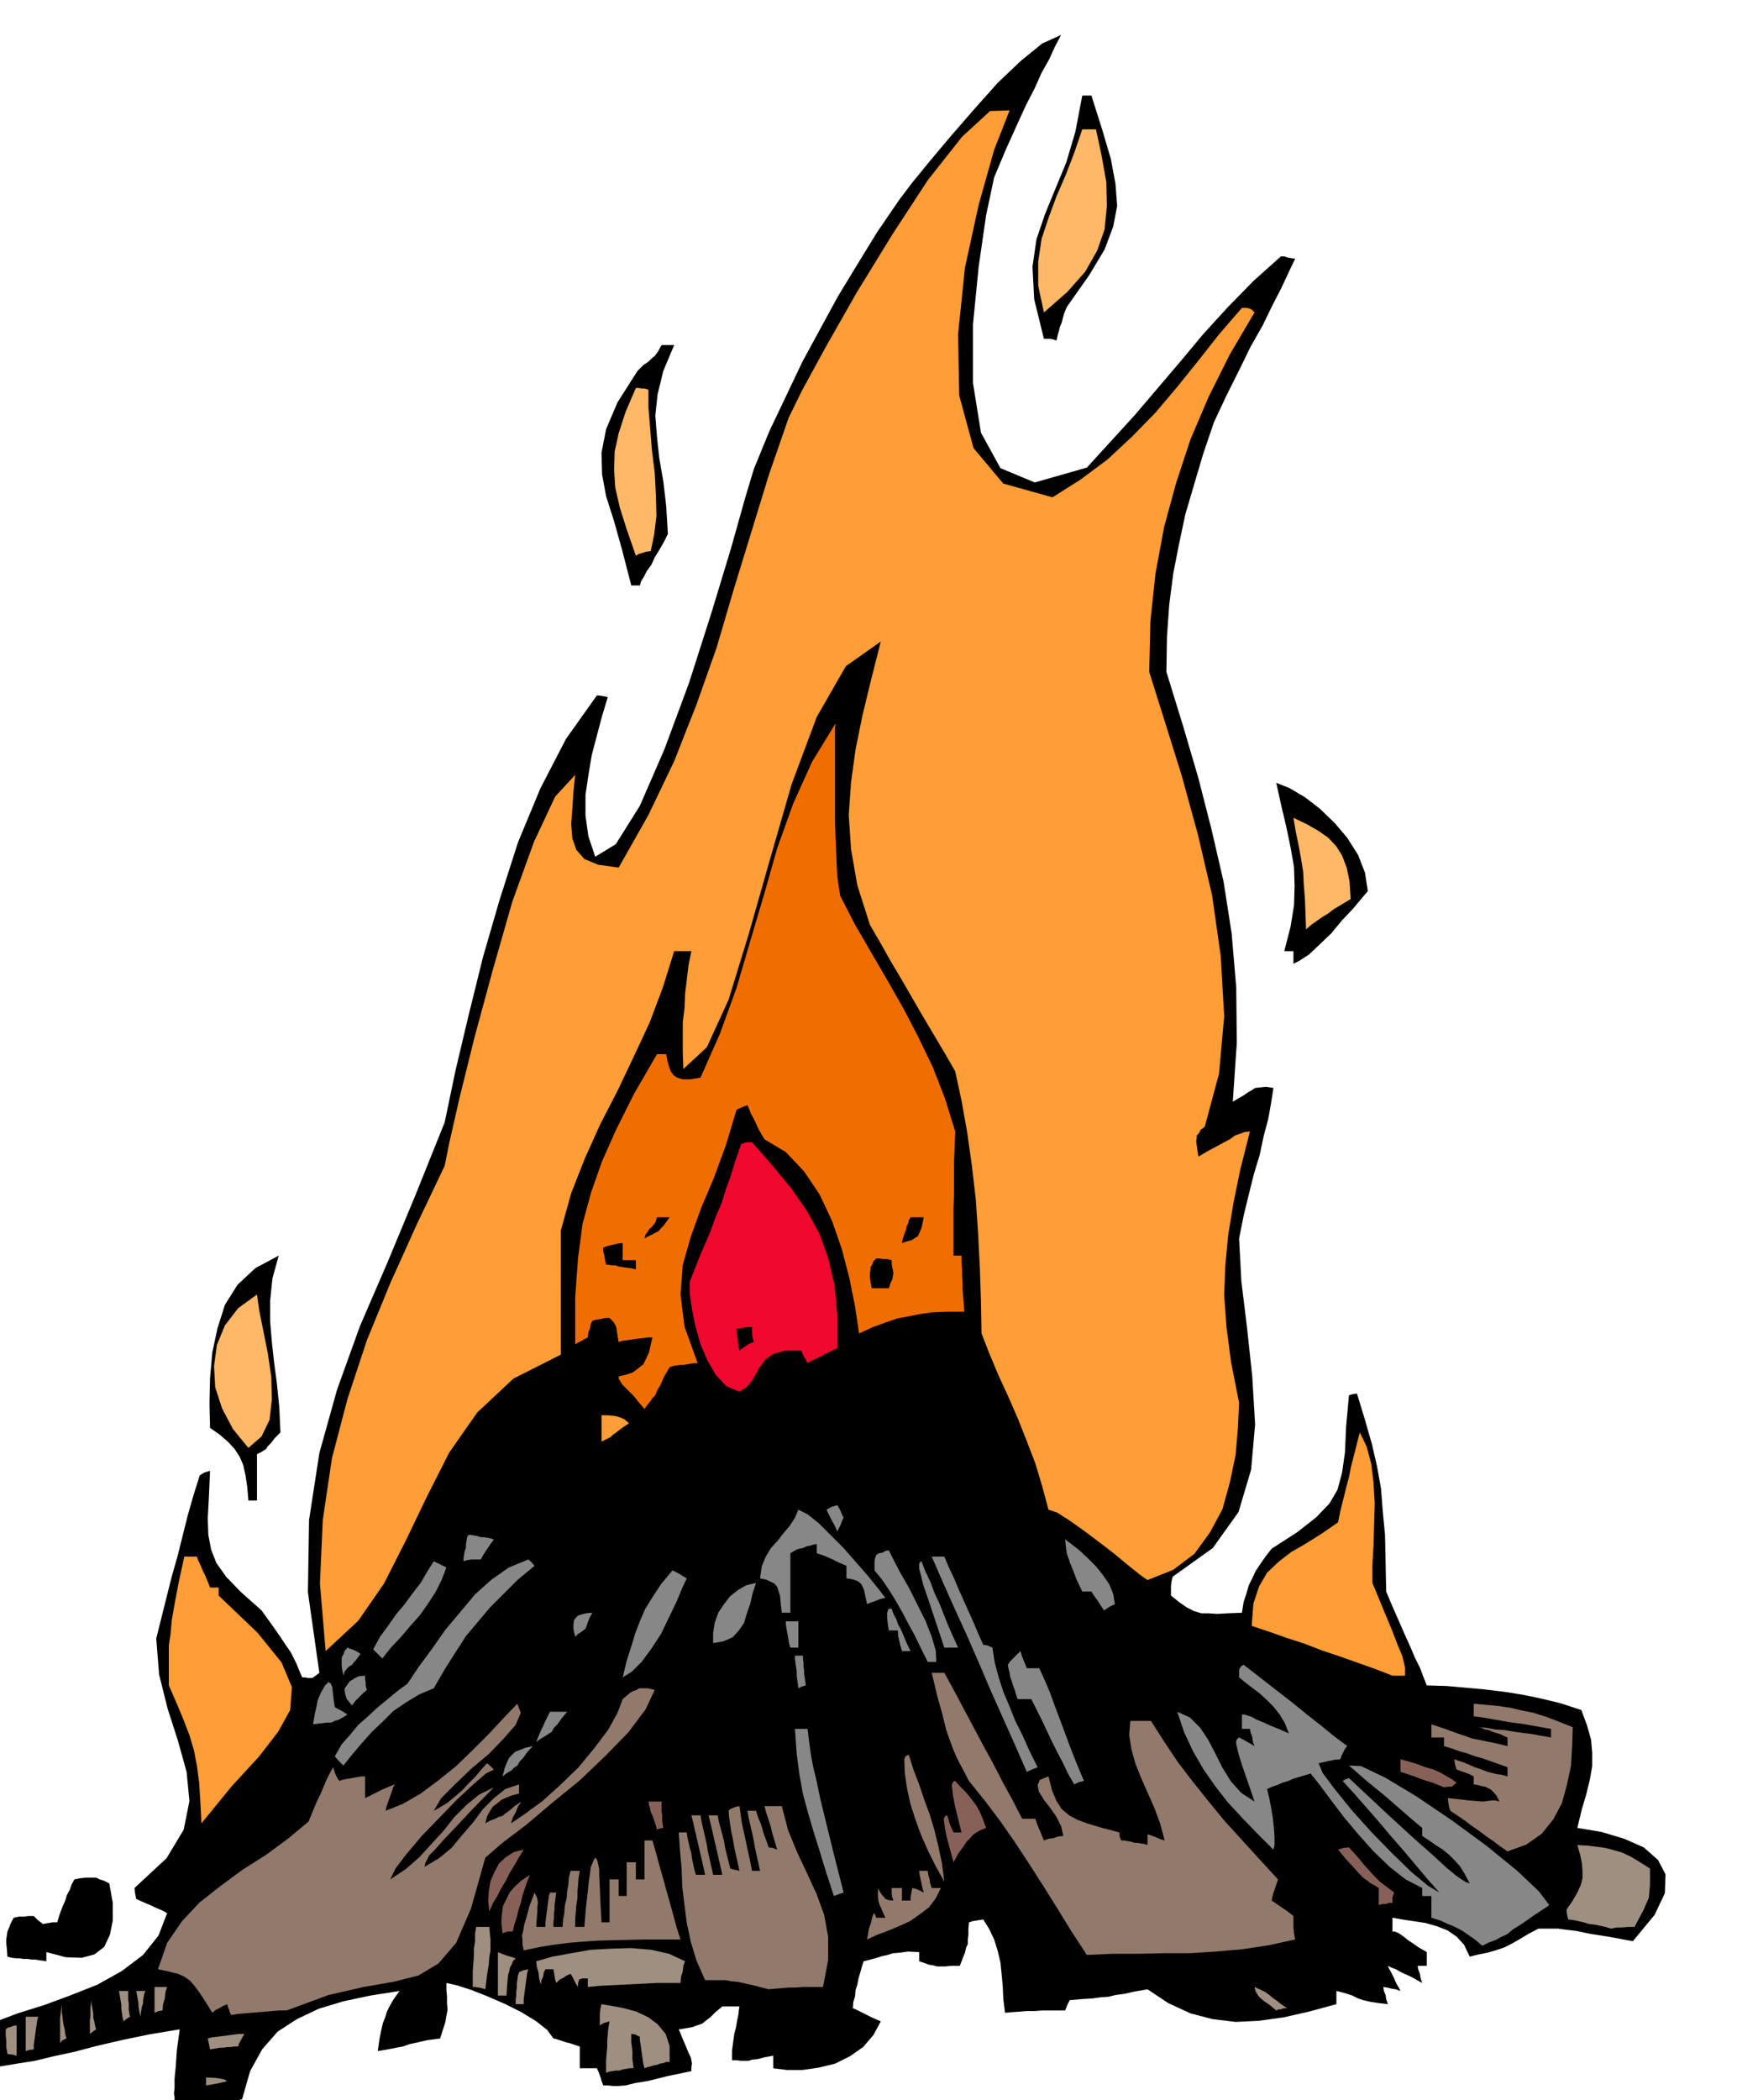 <svg xmlns="http://www.w3.org/2000/svg" fill-rule="evenodd" height="592.95" preserveAspectRatio="none" stroke-linecap="round" viewBox="0 0 3035 3670" width="490.455"><style>.brush1{fill:#000}.pen1{stroke:none}.brush2{fill:#9e8f80}.brush3{fill:#917a6b}.brush4{fill:#878787}.brush5{fill:#876157}.brush6{fill:#ff9e36}.brush7{fill:#ffb866}</style><path class="pen1 brush1" d="m308 3679-3-7v-7l-1-7 1-10v-16l2-20 2-29 5-37-54 9-48 10-43 10-38 10-37 8-33 8-32 5-30 5-1-11-1-10-1-10v-9l-1-10v-10l-1-10v-9l37-14 45-14 46-17 48-19 43-24 37-28 27-34 15-39-7-4-7-3-7-3-6-3-7-3-7-3-7-3-6-3-2-10-1-9 56-52 30-50 10-50-5-51-15-54-18-56-15-60-5-63 9-36 9-36 9-36 10-35 9-36 9-36 10-35 11-35 8-5 10-3-2 46-2 37 1 29 5 26 9 23 17 24 25 26 37 33 18 25 14 20 10 15 9 13 5 10 5 10 4 10 6 14h5l5 1h8l4-3 8-6-20-141 2-126 18-117 31-111 40-111 48-111 49-118 51-127 19-91 23-97 25-101 29-100 32-100 39-94 45-87 54-76 9 1 10 2-10 33-9 34-9 34-6 36-5 34v36l5 36 12 36 36-22 42-67 43-99 43-116 39-122 34-112 25-89 15-50 27-66 29-61 29-61 31-57 31-57 34-56 35-57 39-57 22-29 31-38 37-44 40-46 41-46 41-39 37-30 33-15-11 21-10 22-13 23-12 27-15 29-16 35-19 42-21 50-14 66-13 90-10 101v102l14 87 34 62 60 25 91-26 42-46 42-46 40-47 40-47 40-48 43-47 44-45 48-43h6l6 2 6 1 7 1-11 23-13 28-16 31-17 35-21 37-20 41-22 44-22 47-19 56-16 54-15 51-11 52-10 51-7 54-4 56-1 62 29 94 27 92 23 90 21 91 14 90 8 94 1 97-7 103 10-6 9-5 7-5 7-4 6-4 9-1 10-1 13 2-4 26-5 28-8 30-7 33-10 33-9 36-9 37-8 40 4 75 10 82 9 84 5 84-7 79-22 74-45 63-70 50-2 8-1 8v17l15 12 13 9 12 6 13 4h12l16 1 18-1 25-1 3-19 5-15 4-14 6-12 6-13 8-12 9-13 11-14 45-29 33-26 23-24 14-24 8-30 5-35 2-45 5-55 7-2 7-1 14 46 12 42 9 39 7 39 3 39 4 42 1 46 1 53 11 26 11 25 10 23 10 22 8 19 9 18 6 16 6 15 34 1 34 3 33 3 33 4 32 5 34 7 33 8 37 12 10 27 7 25 2 23v23l-4 23-6 25-8 27-8 33 42 7 40 12 34 15 25 22 13 25-1 33-18 38-38 46-43-8-32-5-24-5-17-2-15-2h-34l-17 9-15 9-14 8-14 7-15 5-14 4-15 3-16 4-10-21-13-14-16-11-18-7-21-6-20-3-20-3-17-3v24h4l5 2 5 3 7 5 6 5 9 6 10 7 14 8v24h-16l1 6 3 8 1 7 3 9-9-5-7-4-8-4-7-3-8-4-7-4-8-3-6-3 2 5 3 5 3 6 3 6 2 5 3 6 3 5 3 6-8-3-7-1-8-2-7-1 1 7 3 7 1 7 3 9-17-2-13-2-13-3-9-3-10-5-9-3-10-3-9-2v23l-48 13-44 10-43 6-41 2-41-5-38-10-39-18-36-24-23 4-18 4-15 2-12 3-14 1-14 2-18 1-22 2-4 8-4 10h-40l-13 1h-14l-12 1-14 1-12 1-3-24-1-22-2-22-2-20-5-21-6-19-9-19-10-16-7 1-6 1-6 1-6 2-1 12v10l-1 8v8l-3 6-2 9-4 10-5 13h-15l-10 1h-15l-7-2-7-1-8-3-9-3v-16l-19-1-15 2-12 1-9 3-10 2-9 3-11 3-12 3-3 9-3 11-3 10-2 11-3 9-1 11-3 10-1 11 5 2 6 3 6 3 6 3 6 3 6 3 7 3 7 3-13 24-18 21-23 16-26 13-29 7-28 4h-27l-24-3v-22l-16 3-11 3-10 1-6 2h-13l-8-1h-8v-17l2-15 2-14 3-12 2-12 2-9 1-9 1-6h-30l-12 10-9 9-8 6-6 5-9 3-8 3-11 2-13 2 7 17 6 14 4 10 4 8 1 5 1 6-1 6v7l-43 9-32 8-24 4-16 4-13 1h-9l-9-1h-8l-3-8-2-7-3-8-3-7h-30v-38l-6-2-6-2-6-2-5-1-6-2-6-2-6-2-5-1-11-15-19-15-26-16-28-14-32-14-28-11-25-8-18-4v12l1 12v11l1 12-2 10-2 12-4 12-5 16-23 3-17 4-14 3-11 4-11 2-10 2-11 2-12 2 3-21 3-15 3-13 4-10 3-10 5-10 7-12 10-14-51 8-47 10-43 13-38 18-34 22-27 31-21 38-14 49-10 3-7 3-8 1-9 2h-14l-16 1h-23l-28 1z"/><path class="pen1 brush2" d="M360 3644v-14l18 1 12 2 5 2 1 2-5 1-8 2-11 2-12 2zm699-22v-23l1-11 1-11v-12l1-11 1-11 2-11-10 3-7 4v-20l1-9 2-8 18 3 21 4 22 6 21 10 16 12 14 17 7 21v28h-6l-5 2-6 1-5 2-6 1-6 2-5 1-5 2-2-8-1-7-1-7-1-7-1-7-1-7-1-6v-6l-8-4-7-1v15l1 7 1 8v15l1 7 1 8h-7l-6 1-6 1-6 2h-6l-6 1-6 1-5 2zM13 3589l-1-6-1-5v-11l-1-11v-10l4-3 4-1 5-2 6-1v53l-8-2-8-1zm32-5v-60h22l-2 6-1 8-1 6-1 8-1 7-1 7-1 7v8l-8 1-6 2zm322-3-2-10-2-9 7-2 9-1 7-1 9-1 7-1 8-1 8-1h9l-3 5-3 6-3 5-2 6h-7l-6 1h-6l-6 1h-6l-6 1-6 1-6 1zm-286-5v-8l1-7v-8l1-7v-8l1-7 1-7 1-7-1 7-1 7-1 7v8l-1 7v8l-1 7v8zm24-6v-44l1-8 1-8 1-8v14l1 7 1 8 1 7 2 8 1 8 2 8-7 3-4 5zm52-16v-24l1-7v-15l1-7 1-6v6l1 6 1 6 1 7v6l2 7 1 6 2 7-6 4-5 4zm59-22-2-8-1-7-1-7v-6l-1-7-1-6-1-6-1-6h16v16l1 6v11l1 6 1 6-5 3-6 5zm30-8-2-6-1-6-1-6v-5l-1-6-1-5-1-6-1-5h16l-2 5-1 6-1 5v6l-2 5-1 6-1 6v6z"/><path class="pen1 brush3" d="m404 3521-3-6-1-4-2-5-1-4-7 3-7 4-6 3-6 5-13-21-10-15-9-12-7-8-10-7-11-5-16-4-19-4 16-46 26-38 31-33 37-29 38-28 41-26 38-28 36-30 5-12 5-12 5-12 6-12 5-12 5-12 6-12 6-11 2 6 2 6 3 6 4 6 5-2 5-1 6-1 6-1 5-1 6-1 6-1h6v38l6-3 6-3 6-3 6-3 6-3 7-3 7-3 8-3-3 5-2 6-2 6-2 6-2 5-2 6-2 6-1 6 30-12 31-18 31-23 31-25 29-28 28-28 26-28 24-25 6 16-9 21-21 24-26 27-31 26-28 27-24 24-13 22 11-6 13-8 12-10 13-11 12-13 12-12 10-12 10-11 6 5 6 6-14 7-22 19-28 26-31 32-31 32-27 32-19 25-9 19 27-18 24-21 21-23 21-23 19-24 21-21 22-18 26-13-39 40-29 31-21 22-14 16-10 10-4 8-3 6-1 6 25-15 22-18 19-23 19-22 17-23 19-19 20-16 24-8v16l-12 3-10 4-9 4-7 6-8 6-5 8-5 9-3 12 9-5 8-3 6-3 7-2 6-5 7-5 8-7 12-8-6 9-4 10-5 9-3 10 25-17 30-22 31-28 32-31 28-34 24-32 16-29 9-24 7-6 6-5 5-3 6-2 5-3h15l12 3-16 34-30 40-40 41-45 43-49 40-45 38-41 31-30 26-25 89-26 60-31 36-35 21-44 11-52 9-61 14-73 27h-13l-12 1-12 1-12 1-12 1-12 1-12 1-12 2z"/><path class="pen1 brush2" d="M270 3517v-45h22l-3 9-1 11-3 10-1 11-7 1-7 3zm1960-4-12-10-9-6-7-6-3-3-5-8-2-8 9 4 10 5 7 5 7 6 6 4 6 5 6 4 6 4h-6l-5 2h-4l-4 2zm-1329-11v-8l1-6v-8l1-6v-8l1-6 1-8 2-6 7-3 9-2-2 7-1 8-1 7-1 8-1 7-1 8-1 8v8h-14zm-31-15v-76l7 3 8 3 7 2 9 3-5 5-2 6-3 5-1 6-2 6-1 9-1 12-1 16h-15zm-22-11-6-2-6-1-6-1h-4v-27l1-14 1-12v-14l2-13v-13l2-12h23l1 12 1 10v20l-2 10-1 14-3 18-3 25z"/><path class="pen1 brush3" d="m1343 3476-23-6-17-4-14-3-11-1-10-2h-36l-15-34-10-33-7-33-4-31-4-33-1-31-3-32-2-31h14l1 8 2 9 2 9 3 10 1 9 2 9 2 10 3 10h16l-3-14-3-13-3-13-3-13-3-13-3-13-3-13-3-12h16l2 12 3 13 3 13 3 13 2 13 3 13 3 13 3 14h16l-3-14-3-13-3-13-3-13-3-13-3-13-3-13-3-12h16l2 11 3 11 3 11 3 12 2 12 3 12 3 12 3 12 7 2 9 2-3-14-3-13-3-14-2-12-3-14-2-13-2-13-1-12 3-3 5-2 5-2 6-1 2 14 2 14 3 14 3 14 3 14 3 14 3 14 3 15h14l-3-14-3-13-3-14-2-12-3-14-3-13-3-13-2-12h15l2 7 3 8 3 7 3 9 2 8 3 8 3 8 3 9 7 1 8 3-3-10-3-10-3-10-2-9-3-10-3-9-3-9-2-9h30l11 42 16 39 17 36 17 37 13 36 7 38v41l-9 47h-36l-12 1h-12l-12 1-12 1-11 1z"/><path class="pen1 brush2" d="m945 3468-3-11-1-10-3-10-1-10 28-8 33-6 34-6 36-2 35-1 35 3 31 7 28 13-3 8-1 10-3 9-1 11h-41l-20 1-20 1-21 1-20 1-20 1-20 2v-15h-9l-4 1-2 1-1 3-1 4v6l-4-6-3-6-3-6-3-5-7 3-6 4-6 3-6 6-2-6-1-6-1-6-1-6h-14l-3 6-1 7-3 6-1 8z"/><path class="pen1 brush1" d="m29 3422-8-1-8-2-1-13-1-10v-8l1-6 1-7 3-7 3-8 5-9 9-2h9l8-1h9l7 7 9 7 5-1 6-1 6-1h8l3-10 3-9 4-10 4-9 3-10 5-9 3-9 5-9 10-2 9-1h19l6 3 7 2 10 5 6 34v31l-5 25-10 21-17 13-22 6-28-1-34-9v16l-7-1-7-1-6-1h-6l-7-1h-7l-6-1h-6z"/><path class="pen1 brush3" d="m1899 3416-28-43-24-39-25-40-23-36-25-38-25-36-27-36-29-36-11-21-9-17-7-16-6-16-7-20-6-25-9-32-10-42h22l17 31 17 32 17 32 17 32 17 31 17 33 17 31 17 33h23l3 9 4 10 4 9 4 10 8-3 8-1 9-3 9-1-4-17-8-16-11-16-11-14-9-15-2-11 4-9 15-6 6 24 8 19 9 14 13 11 15 8 19 7 24 7 30 8v6l3 8h5l6 1 6 1 6 2h5l6 1 6 1 6 2v-19l6 2 8 3 7 3 9 3-8-30-10-27-12-27-11-25-10-25-7-25-4-25 2-25h36l23 36 24 36 26 34 28 35 27 33 30 33 31 34 33 36-3 9-3 9-3 9-2 10 9 6 10 7 9 6 10 8v20l1 10 2 11-46 10-46 7-46 4-46 3h-46l-45 1h-45l-44 2zm-984-8-2-10v-8l-1-8 2-7 2-12 4-13 5-19 9-24 2 4 2 4 1 4 1 6-1 6v9l-1 11-1 16h16v-8l1-8 1-8 1-7 1-8 1-7 1-8 2-6h11l-1 6-1 8-1 7v8l-1 7v8l-1 8v8h16l1-13 2-12 1-13 3-12 1-12 2-12 1-12 3-12h16l-2 12-1 12-1 12v12l-2 12-1 13-1 12v13h16l3-36 3-26 2-19 2-13 1-10 3-7 2-5 3-5 2 2 2 4 1 5 2 9v12l1 19 1 26 2 36h14v-75h16v29h14v-59h16v30h15v-68h14l6 21 6 22 6 21 6 22 6 21 6 22 6 22 7 22h-62l-46 1-37 1-28 2-24 2-23 3-25 4-29 6z"/><path class="pen1 brush4" d="m2590 3400-13-11-10-7-10-7-7-4-10-5-10-4-13-6-16-5v-38h-16v-14l-29-15-28-22-28-27-26-29-26-31-22-29-20-27-16-20-10 3-10 3-10 3-9 4-10 3-9 4-9 3-9 4 1 5 3 12 3 16 3 18 2 18 1 17v12l-2 8-29-29-26-27-25-27-21-27-21-30-18-31-16-34-12-36 22 10 18 18 14 21 13 25 12 24 15 24 18 20 23 15-12-35-9-26-6-19-3-12-2-9v-5l2-4 3-2 6 3 7 4 7 4 7 4-3-8-1-8-3-8-1-6h-14v-25h5l6 2 6 2 9 5 10 4 13 6 15 6 18 8-7-18-9-15-11-14-11-11-13-12-12-9-13-10-11-9v-13l1-2 2-4 5-3 22 17 23 18 22 17 23 18 22 18 23 18 22 18 24 18-4 5-3 6-3 6-2 6-10 1-10 2-9 2-9 2 7 17 21 28 29 36 35 39 36 37 34 33 29 24 20 12-22-25-21-25-21-25-21-24-21-25-21-24-21-24-21-23 5-3 6-2 63 59 49 45 35 31 25 23 16 13 10 7 7 4 6 2-9-17-8-13-10-11-9-9-11-9-11-7-13-9-12-8v-14l-17-14-16-14-16-14-15-13-17-14-16-13-16-14-15-13 21 1 42 20 55 33 62 42 60 44 54 44 38 36 18 24-27 18-20 14-16 10-11 9-11 5-9 5-11 4-12 6z"/><path class="pen1 brush3" d="m1515 3389 3-18 4-12 2-9 2-5 2-2 3 8h16l-5-11-3-7-3-7-1-4-1-6v-17l3 6 4 6 3 3 3 4 5 2 9 1-2-6-1-5v-11h18v22h15v-6l1-5 1-6 1-5 5 1 5 2 4 2 6 3-3-11-2-10-2-9-1-8h15l1 7 2 7 1 7 3 9h16l-9 18-12 16-16 12-17 12-20 9-19 8-19 7-17 8z"/><path class="pen1 brush5" d="m878 3378-2-19 1-15 2-14 6-12 6-12 9-10 11-10 15-10-5 12-4 12-4 12-3 13-4 12-3 13-4 12-3 13h-9l-9 3z"/><path class="pen1 brush2" d="m2815 3370-10-3-9-2-10-2-9-1-10-3-9-2-9-2-9-1-2-9-1-8 11-16 8-14 6-13 3-12v-13l-1-13-3-15-5-17 18 1 16 2 15 2 15 4 14 4 15 7 15 9 19 12v28l-1 12-1 11-4 9-5 12-7 13-9 17h-11l-10 1h-10l-10 2z"/><path class="pen1 brush5" d="m855 3340-2-18 1-17 3-18 7-16 8-15 12-11 14-9 17-4-8 13-8 14-8 13-7 14-8 13-7 14-8 13-6 14zm1554-11v-30l-8-5-6-3-6-5-6-4-8-8-9-10-13-14-15-18 9-3 10-1 8 9 9 10 8 10 10 11 9 10 10 10 12 9 13 10-3 8v10h-6l-6 2h-6l-6 2z"/><path class="pen1 brush4" d="m1457 3313-14-43-11-36-11-35-9-31-9-33-6-33-5-38-3-43h22l3 24 3 22 4 21 6 25 6 29 10 41 13 53 18 71-9 3-8 3z"/><path class="pen1 brush3" d="m1650 3288-15-27-13-26-12-27-10-27-9-28-6-27-4-27-1-25 2-5 6-3 8 26 10 26 9 27 10 27 8 27 7 29 6 29 4 31z"/><path class="pen1 brush5" d="m1666 3254-7-26-5-19-3-14-1-9-1-7 1-3 2-3 3-1 2 6 2 8 3 7 4 9h14l-7-28-5-21-3-16-1-10-1-7 1-4 2-3 3-1 8 9 9 9 7 8 7 9 6 8 6 11 5 12 6 16-10 4-7 4-6 4-5 6-6 6-6 9-8 11-9 16z"/><path class="pen1 brush3" d="m2634 3235-13-9-12-9-13-9-12-9-13-9-12-9-13-9-12-8-2-6-1-6-1-6v-4l20 2 16 2 13 1 12 1 8-1 8-1h6l7 2-5-10-5-6-5-5-4-2-6-3-6-1-7-2-7-1v-14l-8-4-8-3-8-3-6-2-3-10-1-8 20 7 16 7 12 4 10 4 8 2 8 2 8 1 11 3v-16l-14-5-14-5-14-5-14-4-14-5-14-4-14-5-13-4v-15h-22v-23l24 8 19 7 15 5 14 5 11 2 14 3 15 3 21 5v-15l-7-3-6-3-7-2-6-2-7-3-6-1-7-3-6-1 15 1 16 3 16 1 17 3 15 2 16 2 16 3 17 3v-15l-17-3-17-3-17-3-17-2-17-3-17-3-17-3-16-2v-22l22 2 22 2 20 3 21 5 20 4 22 7 21 8 25 10-1 32-2 35-7 33-9 33-15 28-20 25-27 19-33 12z"/><path class="pen1 brush5" d="m1148 3197-2-7-2-6-2-6-2-6-3-6-1-6-2-6-1-6h23v17l1 6v11l1 6 1 6-6 1-5 2z"/><path class="pen1 brush6" d="m352 3186-2-39-2-32-4-30-5-26-8-27-10-26-12-29-14-32v-70l3-20 2-23 5-29 7-37 10-46h22l2 6 3 6 3 7 3 7 3 6 3 7 3 7 3 8h15v14l68 65 42 52 18 43-3 40-21 38-34 44-47 51-53 65z"/><path class="pen1 brush5" d="m2523 3123-10-4-10-4-10-3-9-3-10-4-9-3-9-3-9-3v-22l25 7 19 7 14 4 11 5 7 4 7 4 7 4 8 6-5 4-3 3h-6l-8 1z"/><path class="pen1 brush4" d="m1877 3118-11-19-9-19-10-19-9-18-9-19-9-19-9-18-9-18h-24l-3-9-2-7-3-8-2-7-3-8-1-7-2-8-1-6 4-6 6-6 6-6 6-6 2 7 3 8 3 7 3 8h22l9 20 9 21 8 22 9 24 9 24 10 27 11 28 13 31-9 2-8 4zm-999-14 4-15 4-10 4-8 5-5 5-5 8-3 10-4 13-3-10 11-7 10-6 6-4 7-6 4-5 5-7 4-8 6zm916-8-21-48-21-47-21-47-20-47-21-48-21-46-21-47-20-46h22l8 19 9 19 8 19 9 20 8 18 9 20 8 19 9 20 7 1 9 4 4 26 7 26 8 25 11 26 10 25 13 26 12 27 14 28-10 4-9 4zm-1194-11-9-9-6-7 12-21 15-17 14-17 16-14 16-15 17-14 18-15 19-14 20-30 23-31 23-33 26-31 26-31 29-26 30-21 34-14 5 4 6 7-29 24-25 25-24 24-21 25-21 25-18 28-19 30-19 33-26 11-23 14-22 15-18 18-19 18-17 19-17 20-16 20zm337-41 3-8 3-7 3-7 3-6 3-7 3-6 3-6 3-6h30l-10 12-7 10-6 6-4 7-6 4-6 4-7 4-8 6zm-390-31 3-18 3-13 2-11 3-7 3-7 3-5 4-7 6-6 4 3 3 7v4l1 7 1 10 2 13 5 3 6 3 5 3 6 4-8 5-7 4-7 2-6 3h-8l-8 1-8 1-8 1zm68-33-9-11-3-9-1-9 4-6 5-7 8-5 8-4 11-1v6l1 6v6l2 7-7 6-7 7-6 6-6 8zm780-30-1-8-1-7-1-7v-7l-1-8-1-6-1-8v-6h14v6l1 6v7l1 7v6l1 6 1 7 1 7-7 2-6 3zm-795-22-2-10-1-7v-15l3-5 2-6 5-6 5 2 6 2 6 3 6 4-4 5-4 6-4 4-3 4-5 3-4 4-4 5-2 7zm488 3 7-29 8-25 7-23 8-21 9-21 13-21 15-23 20-24 6 3 6 3 6 4 7 4-8 17-10 24-13 27-14 29-17 26-17 23-17 17-16 10z"/><path class="pen1 brush6" d="m2433 2928-31-12-31-11-31-11-30-10-31-12-31-10-31-11-30-10 3-39 10-30 14-24 20-19 22-17 26-15 27-17 29-20 4-20 5-20 5-20 5-19 4-20 5-19 5-20 5-19 12 25 8 30 4 33 2 36-1 36-1 36-2 35v32l19 46 15 36 10 26 8 19 3 12 2 9v14h-22z"/><path class="pen1 brush4" d="m1621 2904-12-24-10-21-12-22-10-19-12-21-11-18-13-19-13-16v-15l1-6 2-6 5-3 6-1 5-3 6-1 8 16 12 23 15 26 15 30 14 28 11 28 7 24 1 20h-15zm-953-6-9-9-7-7 12-22 14-19 14-20 15-18 14-19 14-18 11-19 12-19 4 2 6 3 6 3 6 3-8 21-11 22-13 20-14 20-17 19-16 19-18 19-15 19z"/><path class="pen1 brush6" d="m569 2885-10-118 5-111 16-108 27-103 34-103 41-100 46-102 49-103 8-40 18-79 26-105 32-118 34-119 38-105 37-79 35-38-3 29-2 30-2 27 2 25 7 20 14 16 24 10 36 5 52-92 45-94 39-99 35-99 30-102 31-101 31-101 34-98 23-47 42-77 54-95 62-101 62-95 60-76 49-45 34-1-27 69-27 96-24 110-12 116 2 107 25 92 52 62 86 24 49-31 47-35 43-40 41-42 38-45 37-46 37-47 39-45h8l5 1 4 2 5 5-43 73-37 74-32 75-25 76-21 77-15 81-9 84-2 88 27 86 30 96 28 102 25 107 15 106 6 105-9 100-25 93-7 5-3 6-4 4v5l-1 5 1 7 1 8 2 12 17-10 15-8 13-7 11-6 8-6 9-3 8-3 9-1-17 67-12 59-9 55-5 53-2 52 4 56 8 61 14 71-2 44-4 47-10 48-13 47-22 41-27 37-37 28-45 18-14-10-20-16-24-20-26-20-28-21-24-17-22-14-15-5-11-41-12-40-15-39-15-38-17-39-17-37-16-38-14-36-1-57-2-59-3-59-4-59-7-60-8-57-10-56-11-51-19-33-19-32-19-32-18-31-19-33-19-32-18-32-18-31-22-69-11-63-4-60 4-57 8-58 12-59 15-62 17-67-61 43-51 89-44 118-38 132-37 130-35 114-38 83-41 38-1-29v-53l3-24 1-25 3-25 3-25 5-25h-30l-20 64-23 61-28 60-28 59-30 58-27 60-24 61-18 65v217l-83 42-63 59-49 70-39 77-37 77-38 75-45 65-57 53z"/><path class="pen1 brush4" d="m1576 2885-3-10-2-9-2-9v-8h-16l-2-13-1-10v-7l1-4 2-4h5l3 9 5 9 3 9 5 9 4 9 4 10 4 9 5 10h-15zm-195-6-2-6-1-6-1-6-1-5-1-6-1-6-1-6v-5h22v46h-14zm269 0-16-48-12-36-9-26-4-17-3-11v-7l1-4 3-2 7 18 9 19 7 19 9 19 7 18 8 20 8 18 9 20h-24zm-404-8v-18l3-18 6-17 10-15 11-14 14-11 14-8 17-4-6 18-4 18-6 17-5 17-9 13-11 12-16 7-18 3zm-241-11-3-13v-9l1-7 3-4 4-4 6-2 8-2 11-1-5 9-3 8-2 6-2 5-4 3-4 3-5 3-5 5zm361-42-2-17-1-12-3-10-2-6-5-6-6-3-9-4-10-2 3-21 7-17 9-15 12-13 10-13 11-13 9-14 6-14 16 8 20 16 20 20 23 23 21 24 21 24 17 21 14 18-9 2-7 3-9 3-7 3-3-14-2-10-3-7-3-5-5-4-5-2-7-2-8-1v-22l-7-3-7-3-6-3-6-3-7-3-7-3-6-2-6-2v-16l-6 1-6 2-6 1-6 3-6 1-6 2-5 3-5 3v104h-15zm563-4-6-9-5-8-6-8-5-8h-16l-10-21-6-16-5-12-3-9-3-8-1-7-1-9-1-9 11 8 14 11 14 13 15 15 12 15 11 16 7 17 3 18-10 5-9 6zm-1119-86v-6l1-6 1-6 2-5v-6l1-6 1-6 2-5h5l5 1 6 1 6 2h5l6 1 6 1 6 2-6 8-6 9-6 9-5 9h-16l-8 1-6 2zm653-52-5-11-5-9-5-10-4-8 9-5 10-3 3 5 3 6 2 5 3 6-3 6-2 6-3 6-3 6z"/><path class="pen1 brush1" d="m434 2622-2-24-3-20-4-18-6-14-9-14-11-12-15-13-17-12-1-43 1-44 4-45 9-42 13-41 22-35 31-29 41-22-11 40-4 39v36l3 36 4 36 5 38 4 40 2 44-10 10-6 8-6 6-3 5-8 5-8 4v81h-15z"/><path class="pen1 brush7" d="m434 2530-27-33-19-36-12-37-2-37 5-37 14-34 23-30 33-24 4 28 7 35 8 40 6 41 1 39-4 36-14 29-23 20z"/><path class="pen1 brush6" d="M1051 2519v-46h11l10 1 6 1 6 2 7 3 8 7-12 8-9 7-7 5-4 4-8 4-8 4z"/><path class="pen1" style="fill:#f06e00" d="m1126 2462-11-13-8-10-8-8-6-6-6-6-3-5-3-5v-4l13-3 12-4 9-7 9-7 5-10 5-11 3-13 3-13h-8l-8 1-8 1-7 1-8 1-7 1-7 1-6 2-2-11-1-7-1-7-1-3-4-7-7-7h-8l-8 2-8 1-6 2-3 6-1 7-3 7-1 9-6 3-5 3-6 3-5 3v-82l5-69 8-60 15-55 19-54 25-56 31-62 40-69h16l2 11 3 11 3 8 5 7 6 4 10 3h13l18-3 34-77 29-80 24-82 24-81 23-81 28-78 33-73 41-67-1 9v166l2 50 2 43 5 33 25 49 29 50 28 48 29 51 26 50 25 52 21 54 18 58-1 27-1 27v54l-1 27v82h14v12l1 12v12l1 13v12l1 12 1 12 1 13h-30l-25 1-22 3-20 4-21 4-20 7-22 8-24 11-7-47-10-50-13-50-17-49-22-47-27-40-32-34-37-22-5-8-4-7-4-8-3-7-4-8-4-7-3-8-3-7-10 4-9 4-19 63-21 57-22 52-18 50-14 49-4 52 7 56 23 64h-7l-6 1-6 1-6 1h-6l-6 1-6 1-6 2-10 17-6 14-6 10-3 8-5 5-4 6-5 6-5 7z"/><path class="pen1" style="fill:#f0082e" d="m1292 2432-23-10-18-19-15-26-12-28-9-32-6-30-4-27v-20l19-48 16-37 11-30 10-23 7-23 8-22 8-26 11-32 9-3h10l36 41 33 40 27 39 22 40 15 42 11 47 5 52v59l-7 3-6 3-7 3-6 4-7 3-6 3-7 3-6 4-3-6-3-5-3-6-2-5h-29l-20 6-14 10-9 12-7 12-7 13-10 11-12 8z"/><path class="pen1 brush1" d="m1292 2360-2-10-1-10-2-9v-9l6-1 6-1 7-1h8v12l1 6 2 8-8 3-6 4-6 4-5 4zm231-109-2-12-1-8v-7l1-5v-5l3-4 2-6 5-5h6l6 1h7l8 2v6l1 6 1 5 1 6-1 5-1 6-3 6-3 9h-30zm-442-38-6-2h-6l-6-1h-4l-2-9-1-7-2-7v-7l8-3 9-2 8-2 9-1v30h23v16l-9-2-8-1-7-1-6-1zm495-41 1-6 2-6 2-6 2-5 1-6 3-6 1-5 3-5h23l-2 10-2 9-3 7-3 7-5 3-6 4-8 2-9 3zm-450-8 2-7 4-5 3-5 4-3 6-8 3-9h22l-5 7-5 7-5 5-4 5-6 3-5 3-7 3-7 4zm1134-480v-22h-16l11-43 6-37 1-34-1-33-6-34-7-34-9-38-9-41 23 9 27 16 26 20 26 25 22 26 19 30 12 31 5 32-11 13-15 18-19 20-19 23-21 20-18 17-17 11-10 5z"/><path class="pen1 brush7" d="m2282 1624-1-29-1-25-2-25-1-22-4-24-4-22-5-24-4-24 23 11 21 12 17 12 14 15 10 16 8 21 5 24 2 31-10 6-10 6-10 6-9 7-10 6-10 7-10 7-9 8z"/><path class="pen1 brush1" d="m1103 1023-16-62-14-50-14-44-7-38-1-38 8-41 20-47 35-55 10-10 9-6 6-6 5-4 3-4 3-4 3-6 3-5h22l-19 45-10 41-4 37 3 38 4 37 7 40 5 43 3 49-7 14-8 14-8 13-6 13-8 11-5 10-5 8-2 7h-15z"/><path class="pen1 brush7" d="m1111 971-16-46-12-38-8-35-2-31 1-32 7-32 12-37 18-42h5l6 1h5l6 2v31l3 36 3 38 5 40 2 38 1 38-4 32-6 29-8 1-6 2-7 2-5 3z"/><path class="pen1 brush1" d="m1824 592-17-69-3-57 7-48 15-44 18-44 19-46 16-54 12-63h16l19 60 15 51 8 43 3 39-7 36-15 40-27 45-38 54-3 6-3 8-2 7-2 8-3 7-2 8-2 7-2 9-6-2-5-1h-11z"/><path class="pen1 brush7" d="m1824 546-10-47v-42l6-40 12-36 14-38 16-37 15-39 14-41h24l10 47 8 45 1 42-4 41-13 37-21 37-31 35-41 36z"/></svg>
